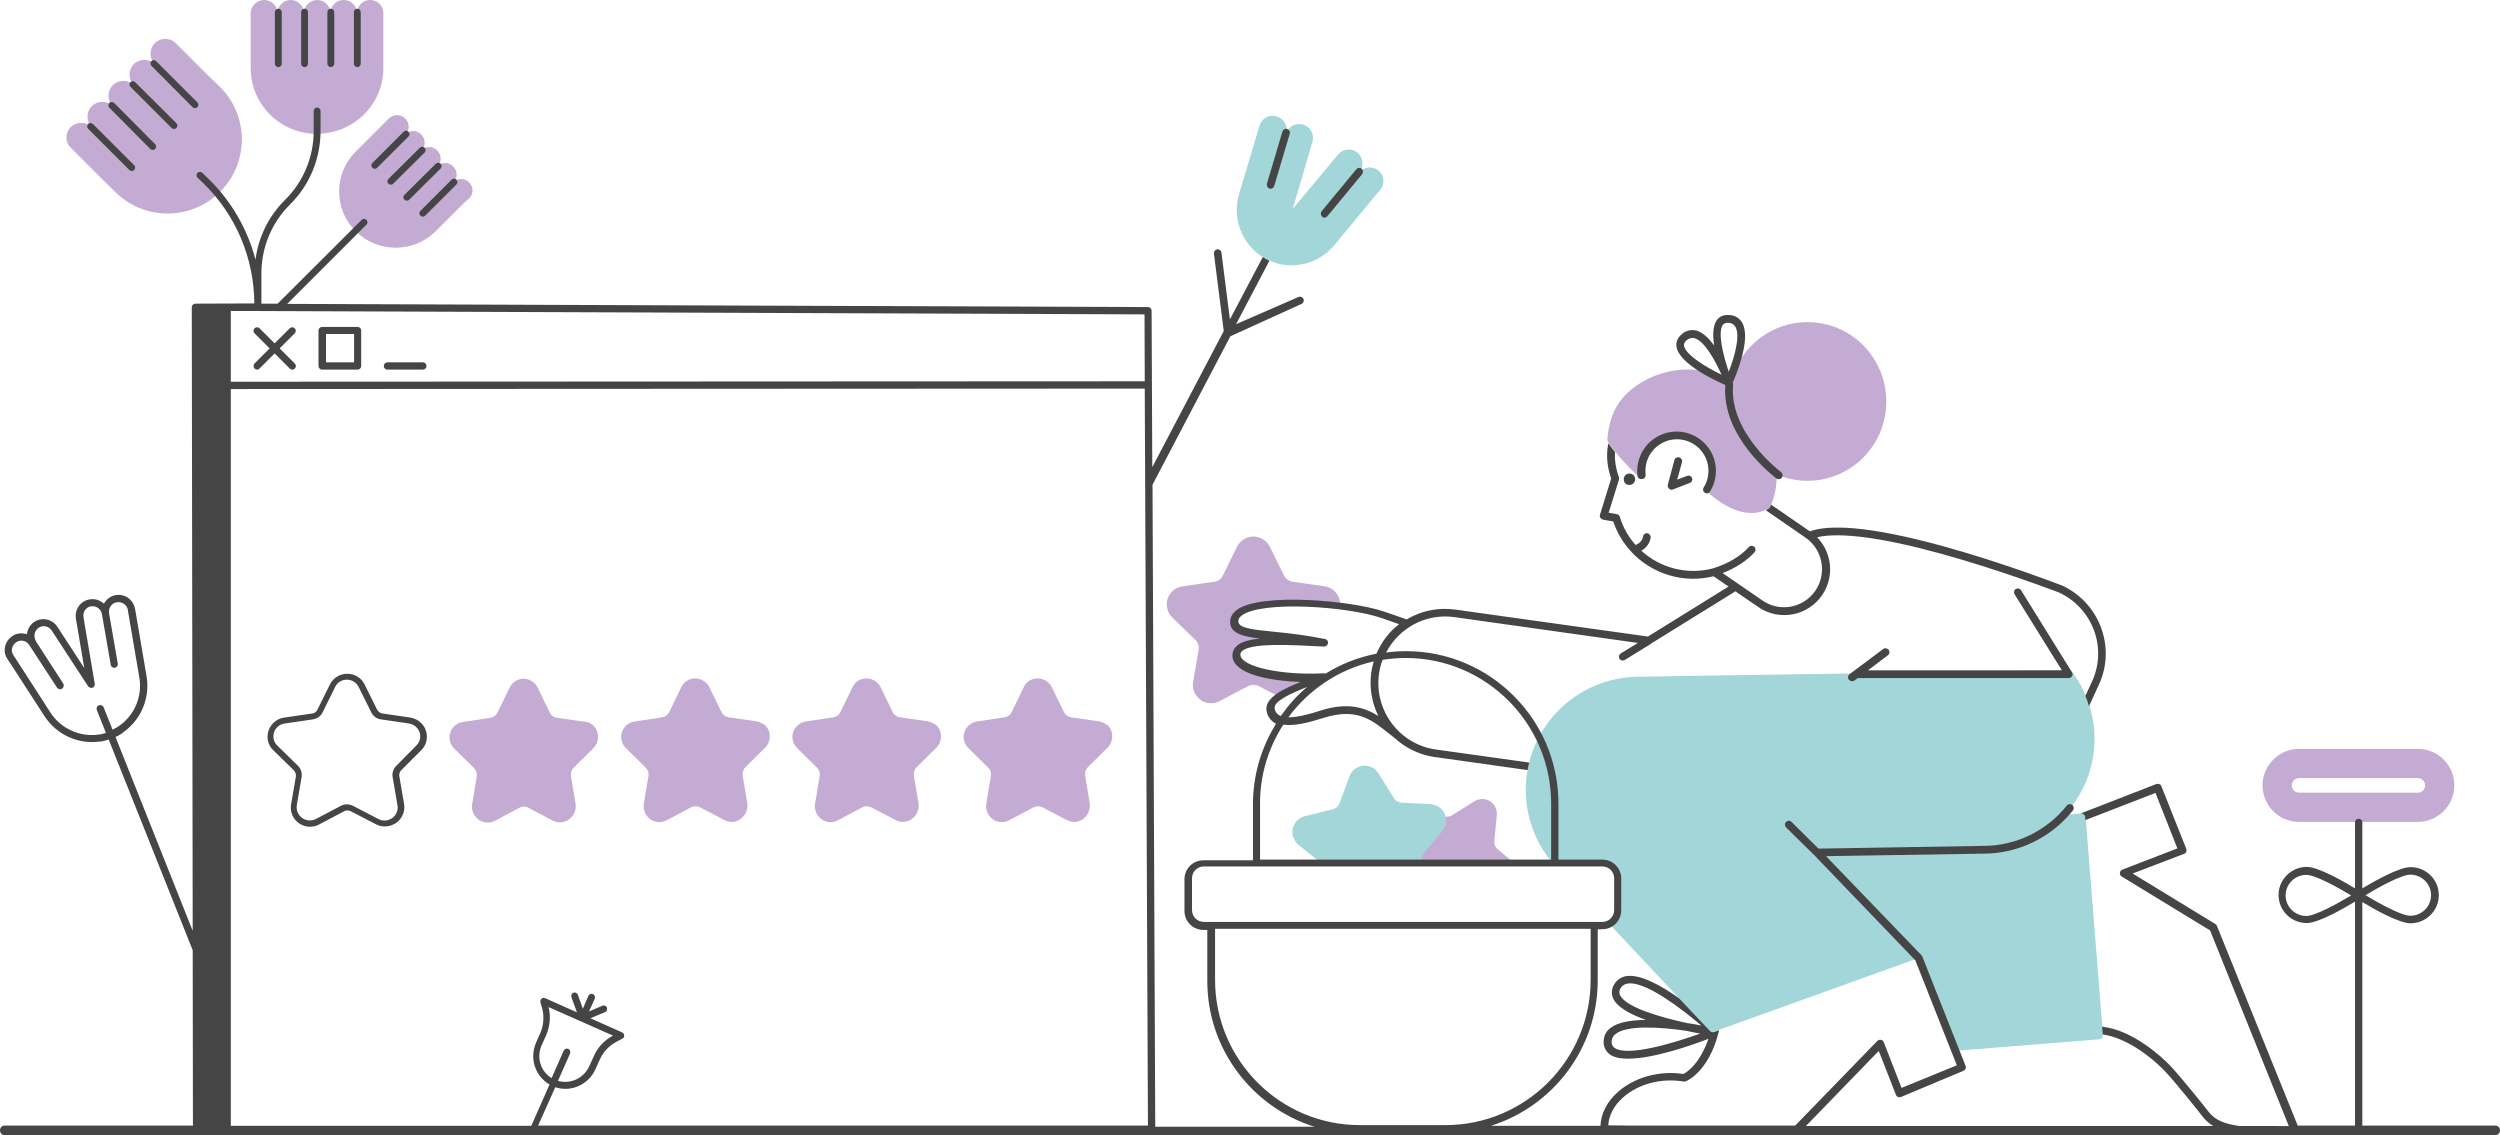 <?xml version="1.0" encoding="UTF-8"?> <!-- Generator: Adobe Illustrator 27.0.1, SVG Export Plug-In . SVG Version: 6.00 Build 0) --> <svg xmlns="http://www.w3.org/2000/svg" xmlns:xlink="http://www.w3.org/1999/xlink" id="Layer_1" x="0px" y="0px" viewBox="0 0 1095 497.2" style="enable-background:new 0 0 1095 497.2;" xml:space="preserve"> <style type="text/css"> .st0{fill:#C4ABD3;} .st1{fill:#A3D6D9;} .st2{fill:#454545;} </style> <g> <path class="st0" d="M260,317.9c2.6,2.7,2.6,7.1-0.1,9.8l-8.6,8.5c-1,1-1.4,2.4-1.2,3.8l2,12c0.4,2.6-0.6,5.2-2.8,6.8 c-0.2,0.1-0.4,0.2-0.5,0.4c-2.1,1.2-4.6,1.3-6.7,0.2l-10.7-5.6c-1.2-0.7-2.7-0.7-3.9,0l-10.7,5.7c-1.3,0.7-2.9,1-4.4,0.7 c-3.7-0.7-6.2-4.2-5.6-8l2-12c0.2-1.4-0.2-2.8-1.2-3.8l-8.6-8.5c-1.9-1.8-2.6-4.5-1.8-7c0.8-2.5,3-4.4,5.6-4.7l11.9-1.8 c1.4-0.2,2.6-1.1,3.2-2.3l5.3-10.9c0.7-1.4,1.8-2.5,3.1-3.2c3.4-1.7,7.5-0.3,9.2,3.2l5.3,10.9c0.6,1.3,1.8,2.1,3.2,2.3l11.9,1.7 C257.6,316.1,259,316.9,260,317.9z M331.1,315.9l-11.9-1.7c-1.4-0.2-2.6-1.1-3.2-2.3l-5.3-10.9c-1.7-3.4-5.8-4.8-9.2-3.2 c-1.4,0.7-2.5,1.8-3.1,3.2l-5.3,10.9c-0.6,1.3-1.8,2.1-3.2,2.3L278,316c-2.6,0.4-4.8,2.2-5.6,4.7c-0.8,2.5-0.1,5.2,1.8,7l8.6,8.5 c1,1,1.5,2.4,1.2,3.8l-2,12c-0.6,3.8,1.9,7.3,5.6,8c1.5,0.3,3,0,4.4-0.7l10.7-5.7c1.2-0.6,2.7-0.6,3.9,0l10.7,5.6 c2.1,1.1,4.6,1.1,6.7-0.2c0.2-0.1,0.4-0.2,0.5-0.4c2.1-1.5,3.2-4.2,2.8-6.8l-2-12c-0.2-1.4,0.2-2.8,1.2-3.8l8.6-8.5 c2.7-2.7,2.8-7.1,0.1-9.8C334,316.9,332.6,316.1,331.1,315.9z M406.1,315.9l-11.9-1.7c-1.4-0.2-2.6-1.1-3.2-2.3l-5.3-10.9 c-1.7-3.4-5.8-4.8-9.2-3.2c-1.4,0.7-2.5,1.8-3.1,3.2l-5.3,10.9c-0.6,1.3-1.8,2.1-3.2,2.3L353,316c-2.6,0.4-4.8,2.2-5.6,4.7 c-0.8,2.5-0.1,5.2,1.8,7l8.6,8.5c1,1,1.5,2.4,1.2,3.8l-2,12c-0.6,3.8,1.9,7.3,5.6,8c1.5,0.3,3,0,4.4-0.7l10.7-5.7 c1.2-0.6,2.7-0.6,3.9,0l10.7,5.6c2.1,1.1,4.6,1.1,6.7-0.2c0.2-0.1,0.4-0.2,0.5-0.4c2.1-1.5,3.2-4.2,2.8-6.8l-2-12 c-0.2-1.4,0.2-2.8,1.2-3.8l8.6-8.5c2.7-2.7,2.8-7.1,0.1-9.8C409,316.9,407.6,316.1,406.1,315.9z M205.5,86.9 C205.6,86.9,205.6,86.9,205.5,86.9c2-2,1.9-5.1,0-7c0,0,0,0-0.1-0.1c-1.9-1.9-5-1.9-6.9,0.1c0,0,0,0,0.1-0.1c1.9-1.9,1.9-5-0.1-6.9 c0,0,0,0-0.1-0.1c-1.9-1.9-5-1.9-6.9,0.1c0,0,0,0,0.1-0.1c1.9-1.9,1.9-5-0.1-6.9c0,0,0,0-0.1-0.1c-1.9-1.9-5-1.9-6.9,0.1 c0,0,0,0,0.1-0.1c1.9-1.9,1.9-5-0.1-6.9c0,0,0,0-0.1-0.1c-1.9-1.9-5-1.9-6.9,0.1c0,0,0,0,0.1-0.1c1.9-1.9,1.9-5-0.1-6.9 c-1.9-1.9-5.1-2-7.1-0.1l-2.3,2.3l-8,8l-4.3,4.3c-9.7,9.6-9.7,25.3,0,34.9c9.7,9.6,25.3,9.6,35,0l4.3-4.3l8-8L205.5,86.9z M167.9,29.9V5.7c0-3.2-2.6-5.7-5.8-5.7c-3.2,0-5.7,2.6-5.8,5.7c0-3.2-2.6-5.7-5.8-5.7c-3.2,0-5.7,2.6-5.8,5.7 c0-3.2-2.6-5.7-5.8-5.7c-3.2,0-5.7,2.6-5.8,5.7c0-3.2-2.6-5.7-5.8-5.7c-3.2,0-5.7,2.6-5.8,5.7c0-3.2-2.6-5.7-5.8-5.7 c-3.2,0-5.8,2.6-5.9,5.7v24.1c0,15.9,12.9,28.8,28.8,28.8h0C155,58.6,167.9,45.7,167.9,29.9z M90.6,32.5L80.1,22L77,18.9 c-2.5-2.5-6.7-2.5-9.2,0c-2.5,2.5-2.5,6.7,0,9.2c-2.5-2.5-6.7-2.5-9.2,0c-2.5,2.5-2.5,6.7,0,9.2c-2.5-2.5-6.7-2.5-9.2,0 c-2.5,2.5-2.5,6.7,0,9.2c-2.5-2.5-6.7-2.5-9.2,0c-2.5,2.5-2.5,6.7,0,9.2c-2.5-2.5-6.7-2.5-9.2,0c-0.1,0.1-0.1,0.1-0.2,0.2 c-2.4,2.5-2.3,6.5,0.3,8.9l3.1,3.1l10.5,10.5l5.7,5.6c12.7,12.7,33.3,12.7,46,0c12.7-12.7,12.7-33.2,0-45.9L90.6,32.5z M1075,344 c0,8.8-7.2,16-16,16h-52c-8.9,0-16-7.2-16-16c0-8.8,7.2-16,16-16h52C1067.9,328,1075,335.2,1075,344z M1062.2,344 c0-1.8-1.4-3.2-3.2-3.2h-52c-1.8,0-3.2,1.4-3.2,3.2c0,1.8,1.4,3.2,3.2,3.2h52C1060.8,347.2,1062.2,345.8,1062.2,344z M654.5,368.5 l1.1-11.4c0.4-3.6-2.2-6.8-5.8-7.1c-1.4-0.1-2.9,0.2-4.1,1l-9.7,6.1c-1.1,0.7-2.5,0.8-3.7,0.3l-10.4-4.5c-3.3-1.4-7.1,0.1-8.6,3.4 c-0.6,1.3-0.7,2.8-0.4,4.2l2.7,11.1c0.3,1.3,0,2.6-0.9,3.6l-1.8,2.1h49.5l-6.4-5.3C654.9,371.1,654.4,369.8,654.5,368.5z M481.1,315.9l-11.9-1.7c-1.4-0.2-2.6-1.1-3.2-2.3l-5.3-10.9c-1.7-3.4-5.8-4.8-9.2-3.2c-1.4,0.7-2.5,1.8-3.1,3.2l-5.3,10.9 c-0.6,1.3-1.8,2.1-3.2,2.3L428,316c-2.6,0.4-4.8,2.2-5.6,4.7c-0.8,2.5-0.1,5.2,1.8,7l8.6,8.5c1,1,1.5,2.4,1.2,3.8l-2,12 c-0.6,3.8,1.9,7.3,5.6,8c1.5,0.3,3,0,4.4-0.7l10.7-5.7c1.2-0.6,2.7-0.6,3.9,0l10.7,5.6c2.1,1.1,4.6,1.1,6.7-0.2 c0.2-0.1,0.4-0.2,0.5-0.4c2.1-1.5,3.2-4.2,2.8-6.8l-2-12c-0.2-1.4,0.2-2.8,1.2-3.8l8.6-8.5c2.7-2.7,2.8-7.1,0.1-9.8 C484,316.9,482.6,316.1,481.1,315.9z M584.7,259.1c-1.2-1.3-2.8-2.1-4.6-2.3l-13.9-2c-1.6-0.2-3-1.2-3.8-2.7l-6.2-12.6 c-2-4-6.8-5.6-10.7-3.7c-1.6,0.8-2.9,2.1-3.7,3.7l-6.2,12.6c-0.7,1.5-2.1,2.5-3.7,2.7l-13.9,2c-3.1,0.4-5.6,2.5-6.6,5.5 c-0.9,2.9-0.1,6.1,2.1,8.2l10.1,9.8c1.2,1.1,1.7,2.8,1.4,4.4l-2.4,13.9c-0.8,4.4,2.2,8.5,6.5,9.3c1.8,0.3,3.6,0,5.1-0.8l12.5-6.6 c1.4-0.7,3.2-0.7,4.6,0l8.9,4.6c0.3-0.6,0.7-1.2,1.4-1.5c2.8-1.3,5.5-2.7,8.2-4c0.3-0.1,1.1-0.6,1.9-1.1c-0.7-0.6-1.1-1.3-1.1-2 c-5.4-0.2-10.5-1.1-15.9-2.2c-4.2-0.9-9.4-1.9-11.7-6c-0.7-1.3-0.6-3,0.5-4c2.6-2.5,4.3-3.9,7.9-4.5c1.6-0.3,3.9-0.6,5.9-1.3 c-2-0.6-4.1-1.1-6.2-1.5c-2.3-0.4-5.3-0.5-7.2-1.9c-3.3-2.4-2.2-6.3,1.1-8c2.4-1.2,5.3-1.1,7.9-1.3c3.5-0.2,7.1-0.7,10.6-1 c7.7-0.6,15.1-0.1,22.8-0.1c0.3,0,0.5,0,0.7,0.1C587,262.7,586.2,260.7,584.7,259.1z M791.7,141.1c-15.8,0-29.1,10.6-33.3,25.1 c-4.8-2.3-10.1-3.8-15.4-4.2c-8.5-0.8-17,1.2-24.2,5.6c-11.6,7-14,16.2-14.8,24.9c-0.2,1.7,10.1,13.4,13.1,15.5 c0.2,0.1,0.4,0.2,0.6,0.2c0.6,0,1.1-0.4,1.1-1v0c0-7.8,6.9-16.4,14.6-16.4s16.3,5.2,16.3,13c0,2.9-0.4,8-1.8,10.6 c-0.2,0.4-0.1,1,0.2,1.3c3,2.8,16,13.6,26.7,6.8c0.1-0.1,0.3-0.2,0.3-0.3c0.6-0.9,2.9-5,3.2-14.3c4.1,1.7,8.6,2.7,13.3,2.7 c19.1,0,34.6-15.5,34.6-34.7S810.9,141.1,791.7,141.1z"></path> <path class="st1" d="M559.2,115.3L559.2,115.3c-3.3-1-6.3-2.6-9-4.7l0-0.1c-7.3-6.3-10.2-16.2-7.5-25.5l7.8-26.1l1.2-3.9 c0.9-3.1,4.1-5,7.3-4.1c0.1,0,0.1,0,0.2,0.1c3.2,0.9,5,4.3,4.1,7.5c1-3.2,4.4-4.9,7.6-3.9c3.1,1,4.8,4.2,4,7.4l-8.7,29.5l19.7-23.6 c2-2.7,5.8-3.2,8.5-1.2c2.6,2,3.2,5.8,1.1,8.5c-0.1,0.1-0.2,0.3-0.3,0.4c2.1-2.6,5.9-3,8.5-1c2.6,2.1,3,5.9,0.9,8.5 c0,0.1-0.1,0.1-0.1,0.1l-2.6,3.1l-17.4,21C578.3,114.8,568.4,117.9,559.2,115.3z M630.8,353.9c-1.2-1-2.7-1.6-4.3-1.7l-12.5-0.6 c-1.4-0.1-2.8-0.8-3.5-2.1l-6.7-10.7c-1.4-2.4-4.1-3.7-6.8-3.4c-2.7,0.3-5,2-5.9,4.6l-4.4,11.8c-0.5,1.4-1.7,2.4-3.1,2.7l-12.1,3 c-3.8,0.9-6.2,4.8-5.2,8.7c0.4,1.5,1.3,2.9,2.5,3.9l8.6,6.9h37.4c0.4-0.2,0.9-0.3,1.4-0.3c0.6,0,1,0.1,1.4,0.3h5.2 c-0.2-1.2,0.2-2.5,1-3.5l8-9.6C634.2,360.9,633.9,356.4,630.8,353.9z M921.1,453.4c0.1,0.9-0.6,1.7-1.5,1.8l-63.6,5.1 c0,0-0.1,0-0.1,0c-0.9,0-14.5-39.3-14.5-40.2c0,0-1.9-1.9-5-5c0.2,0.2,0.3,0.4,0.2,0.5c-0.1,0.6,4.4,3.8,3.8,4l-89.8,32.3 c-0.6,0.2-1.3,0.1-1.8-0.4l-44.1-47c1.7-0.9,2.5-3.1,2.6-5.3c0.3-5.8,0.4-11.3-0.2-17.1c-0.2-1.9-1.4-3.1-3.3-3.3 c-7.4-0.8-14.6-1.4-22-0.6c-0.5,0.1-0.9,0.2-1.3,0.4c-7.6-8.8-12-20-12.2-31.7c-0.5-27.4,21.4-50,48.8-50.5l189-2.9 c0.5,0,1,0.2,1.4,0.7c6.4,8.5,9.9,18.8,9.9,29.4c0,12.9-5,24.6-13.2,33.3l7.5-0.6c0.9-0.1,1.7,0.6,1.8,1.6L921.1,453.4 C921.1,453.4,921.1,453.4,921.1,453.4z M833.9,412.7c-1.4-1.4-3-3-4.6-4.6l3.5,3.6C832.9,411.8,833.3,412.2,833.9,412.7z"></path> <path class="st2" d="M184.4,328.7c3.4-3.2,3.4-8.6,0.2-11.9c-1.3-1.3-3-2.2-4.8-2.5l-12.3-1.8c-1-0.1-1.8-0.8-2.3-1.6l-5.5-11.1 c-1.4-2.9-4.4-4.7-7.6-4.7h0c-3.2,0-6.2,1.8-7.6,4.7l-5.5,11.1c-0.4,0.9-1.3,1.5-2.2,1.6l-12.3,1.8c-3.2,0.4-5.9,2.7-6.9,5.8 c-1,3-0.2,6.4,2.2,8.6l8.9,8.7c0.7,0.7,1,1.7,0.9,2.7l-2.1,12.2c-0.8,4.6,2.3,8.9,6.9,9.7c0.5,0.1,0.9,0.1,1.4,0.1 c1.4,0,2.8-0.3,4-1l11-5.8c0.9-0.5,1.9-0.4,2.8,0l11,5.7c2.6,1.4,5.7,1.3,8.3-0.2c0.2-0.1,0.4-0.3,0.7-0.4c2.6-1.9,3.9-5.1,3.4-8.2 l-2.1-12.2c-0.2-1,0.2-2,0.9-2.7L184.4,328.7z M173.6,335.4c-1.3,1.3-2,3.2-1.6,5.1l2.1,12.2c0.4,2.1-0.5,4.3-2.3,5.6 c-0.1,0.1-0.3,0.2-0.5,0.3c-1.7,1-3.8,1.1-5.6,0.1l-11-5.7c-0.8-0.4-1.8-0.7-2.7-0.7c-0.9,0-1.8,0.2-2.6,0.6l-11,5.8 c-2.8,1.5-6.3,0.4-7.8-2.4c-0.6-1.1-0.8-2.4-0.6-3.7l2.1-12.2c0.3-1.9-0.3-3.8-1.7-5.1l-8.9-8.7c-1.6-1.5-2.1-3.7-1.5-5.8 c0.7-2.1,2.5-3.6,4.7-3.9l12.3-1.8c1.9-0.3,3.5-1.4,4.3-3.1l5.5-11.1c0.9-2,2.9-3.2,5.1-3.2h0c2.2,0,4.2,1.2,5.2,3.2l5.5,11.1 c0.8,1.7,2.5,2.9,4.3,3.1l12.3,1.8c3.1,0.5,5.3,3.4,4.8,6.5c-0.2,1.2-0.8,2.4-1.7,3.2L173.6,335.4z M1093,493h-58.3v-97.9 c5.1,3.1,16.1,9.3,21.1,9.3c6.8,0,12.4-5.5,12.4-12.3s-5.5-12.3-12.4-12.3c-5,0-15.9,6.2-21.1,9.3v-28.9c0-0.9-0.7-1.6-1.6-1.6 c-0.9,0-1.6,0.7-1.6,1.6v28.9c-5.1-3.1-16.1-9.4-21.1-9.4c-6.8,0-12.4,5.5-12.4,12.3s5.5,12.3,12.4,12.3c5,0,16-6.3,21.1-9.4V493 h-25.1L971,405.5c-0.1-0.3-0.4-0.6-0.7-0.8l-36.2-22.1l22.5-8.6c0.9-0.3,1.3-1.3,1-2.2c0,0,0,0,0,0l-10.9-27.4 c-0.3-0.9-1.3-1.3-2.2-1l-33.2,12.9l0.2,0c0.9-0.1,1.7,0.6,1.8,1.6l0.1,1.3l30.7-11.9l9.6,24.3l-24.1,9.3c-0.9,0.3-1.3,1.3-1,2.2 c0.1,0.3,0.4,0.6,0.7,0.8l38.7,23.6l34.5,85.7H981c-6.2-0.8-10.8-2.5-13.6-6.2c-0.5-0.7-12.8-16.2-17.6-21 c-2.5-2.5-15.4-14.9-29.1-16.3l0.3,3.4c9.6,1.3,20,8.8,26.4,15.2c4.7,4.7,17.2,20.5,17.3,20.7c1.3,1.7,2.9,3.1,4.7,4.2H791 l31.9-32.9l7.5,19.2c0.3,0.9,1.3,1.3,2.2,1c0,0,0,0,0,0L860,469c0.9-0.4,1.3-1.3,0.9-2.2L842,419c0-0.1-0.1-0.2-0.1-0.3 c-0.1-0.1-0.2-0.2-0.3-0.3L799.8,375l68.9-1.1c15.3,0,29.7-7,39.2-18.9c0.6-0.7,0.5-1.8-0.2-2.4c-0.7-0.6-1.8-0.5-2.4,0.2 c0,0,0,0,0,0c-8.9,11.2-22.4,17.7-36.6,17.7l-72.2,1.2L784.7,360c-0.7-0.7-1.7-0.6-2.4,0c-0.7,0.7-0.6,1.7,0,2.4l12.4,12.2 c0,0,0,0,0,0l44.2,46l18.2,46l-24.2,9.9l-7.8-20c-0.3-0.9-1.3-1.3-2.2-1c-0.2,0.1-0.4,0.2-0.6,0.4L786.3,493h-72.2l-9.7-0.1 c0.3-4.4,2.5-8.7,6.5-12.2c6.7-6,16.8-8.6,26.5-7c0.3,0.1,0.7,0,1-0.1c6.2-2.9,11.6-10.8,14.2-20.9c0-0.1,0.1-0.2,0.1-0.3 c0,0,0,0,0,0c0,0,0-0.1,0-0.1c0,0,0-0.1,0-0.1c0.1-0.3,0.2-0.7,0.3-1c0,0,0,0,0,0l-2.2,0.8c-0.6,0.2-1.3,0.1-1.8-0.4l-13.6-14.4 c-7.9-5.6-16.8-10.5-22.9-9.7c-2.3,0.3-4.4,1.7-5.5,3.7c-1.2,1.9-1.3,4.2-0.4,6.2c1.8,3.8,7.5,6.9,14.3,9.3 c-6.5,0.1-12.3,1-15.6,3.6c-1.9,1.4-2.9,3.6-2.9,6c-0.1,2.2,1,4.3,2.8,5.6c1.9,1.3,4.6,1.8,7.9,1.8c11.1,0,27.9-5.9,35.2-8.7 c-2.5,7.3-6.6,13.1-11,15.4c-10.4-1.6-21.4,1.4-28.7,7.9c-4.7,4.2-7.4,9.4-7.6,14.8h-48c27.1-8.5,46.8-33.8,46.8-63.7v-22.4h2 c4.6,0,8.3-3.7,8.3-8.3v-13.9c0-4.6-3.7-8.3-8.3-8.3h-19.2v-24.5c0-36.9-30-66.8-66.8-66.8c-2.9,0-5.8,0.2-8.7,0.6 c5.6-10.7,17.4-17.3,30-15.5l80.3,11.3l-7.5,4.6c-0.8,0.5-1,1.5-0.6,2.3c0.3,0.5,0.9,0.8,1.4,0.8c0.3,0,0.6-0.1,0.9-0.2l11.5-7.1 c0.1-0.1,0.2-0.1,0.2-0.2l36.8-22.8l10.1,6.9c3.3,2.3,7.3,3.5,11.3,3.5c11.1,0,20.1-9,20.1-20c0-5.3-2.1-10.4-5.7-14.1 c9.8-2.3,28.5,0.1,54.2,7.2c25.9,7.1,50.3,16.5,51.5,16.9c7.1,3.2,12.7,9.1,15.5,16.5c2.8,7.3,2.5,15.5-0.8,22.6l-2.9,6.3 c0.6,1.5,1.2,3,1.6,4.5l4.3-9.4c3.7-7.9,4-17,0.9-25.2c-3.1-8.2-9.3-14.8-17.3-18.4c0,0-0.1,0-0.1,0c-0.3-0.1-25.3-9.8-51.8-17.1 c-15.6-4.3-28.7-6.9-38.9-7.8c-8.4-0.7-14.8-0.3-19.4,1.3l-16.7-11.5l-0.2-0.2c-0.3,0.7-0.6,1.2-0.8,1.4c-0.1,0.1-0.2,0.3-0.3,0.3 c-0.4,0.3-0.8,0.5-1.2,0.7l0.1,0.1c0.1,0.1,0.2,0.2,0.3,0.3l17.1,11.8c7.5,5.3,9.3,15.8,4,23.3c-5.2,7.4-15.4,9.3-22.9,4.2 l-17.6-12.1c5.7-2.2,10.6-5.4,14-9.1c0.6-0.7,0.6-1.8-0.1-2.4c-0.7-0.6-1.8-0.6-2.4,0.1c0,0,0,0,0,0c-3.6,4-9.1,7.3-15.6,9.3 c-0.1,0-0.2,0.1-0.3,0.1c-11.4,2.9-23-0.3-31.2-7.8c3.8-2.1,4.1-5.7,4.1-5.9c0-0.9-0.7-1.7-1.6-1.8c-0.9,0-1.7,0.7-1.8,1.6 c0,0.3-0.3,2.4-3.2,3.6c-3.1-3.5-5.5-7.6-6.9-12.3c-0.2-0.6-0.7-1.1-1.3-1.2l-3.6-0.6l4.5-14.5c0.1-0.4,0.1-0.7,0-1.1 c-1.6-4.3-1.9-8.1-1.7-11c-1.2-1.5-2.3-2.9-2.9-3.9c-0.8,3.6-1.1,8.9,1.2,15.5l-4.9,15.8c-0.3,0.9,0.2,1.8,1.1,2.1 c0.1,0,0.1,0,0.2,0.1l4.5,0.8c1.7,5,4.4,9.5,7.8,13.1c0.1,0.2,0.3,0.3,0.4,0.5c8.9,9.3,22.4,13.7,35.7,10.4l6.6,4.5l-35.3,21.9 l-84.3-11.8c-7.7-1.1-15.2,0.6-21.4,4.3c-3.9-1.4-7.3-2.6-10.1-3.5c-14.1-4.8-53.5-8.3-64.1-0.8c-2.5,1.8-3.1,3.9-3.1,5.3 c0,5,5,6.4,13.1,7.4c-5.1,0.5-8.6,1.5-10.5,3.5c-1.1,1.1-1.7,2.6-1.6,4.2c0.5,7.8,16,10.8,29.9,11.3c-9,3.5-16.1,7.5-14.9,12.9 c0.4,2.1,1.7,4,3.6,5.1c0.2,0.1,0.3,0.2,0.5,0.3c-6.4,10.3-10.1,22.4-10.1,35.3v24.5h-21.7c-4.6,0-8.3,3.7-8.3,8.3v13.9 c0,4.6,3.7,8.3,8.3,8.3h1.7v22.4c0,29.9,19.8,55.3,46.9,63.8H506l-1.2-281.2l34.1-65l31.2-14.2c0.8-0.4,1.2-1.4,0.8-2.2 s-1.4-1.2-2.2-0.8L541.4,142l14.6-27.8c-1-0.5-2-1-2.9-1.6l-14.4,27.3l-3.7-29.2c-0.1-0.9-0.9-1.6-1.8-1.5s-1.6,0.9-1.5,1.9 c0,0,0,0,0,0l4.3,33.9l-31.3,59.6l-0.3-68.5c0-0.9-0.7-1.6-1.6-1.6l-377-1.4l34.7-34.7c0.6-0.6,0.6-1.5,0-2.1 c-0.6-0.6-1.5-0.6-2.1,0l-36.8,36.7l-7.1,0v-13.3c0-11.3,4.5-22.2,12.5-30.1c8.6-8.5,13.4-20.1,13.4-32.2v-8.8 c0-0.8-0.7-1.5-1.5-1.5c-0.8,0-1.5,0.7-1.5,1.5v8.8c0,11.3-4.5,22.2-12.5,30.1c-7.2,7.1-11.7,16.3-13,26.2 c-3.5-13.4-10.6-25.7-20.7-35.5l-2.6-2.5c-0.6-0.6-1.5-0.5-2.1,0c-0.6,0.6-0.5,1.5,0,2.1l2.6,2.5c14.2,13.8,22.2,32.8,22.3,52.6 L85.6,133c-0.9,0-1.6,0.7-1.6,1.6v0l0.4,273.1l-33.8-84.9c1-0.5,2.1-1,3-1.7c0.1-0.1,0.2-0.2,0.3-0.3c7.9-5.5,11.9-15.1,10.3-24.6 l-5-29.3c0-0.1,0-0.2-0.1-0.4c-0.8-4-4.6-6.6-8.6-5.8c-2.1,0.4-3.9,1.8-5,3.7c-0.3-0.3-0.7-0.6-1.1-0.8c-1.6-1.1-3.6-1.4-5.5-1 c-1.9,0.4-3.6,1.6-4.6,3.2c-1,1.6-1.4,3.6-1,5.5l3.6,21.3l-11.8-18.1c-2.2-3.4-6.8-4.3-10.1-2.1c-1.8,1.2-3,3.2-3.2,5.4 c-2.1-0.7-4.4-0.5-6.3,0.7c-0.1,0-0.2,0.1-0.2,0.2c-1.6,1.1-2.7,2.7-3.1,4.6c-0.4,1.9,0,3.9,1.1,5.4l2.1,3.2l14.1,21.8 c5.3,8.1,14.7,12.4,24.2,11.1c0.1,0,0.3,0,0.4,0c1.2-0.2,2.4-0.5,3.5-0.9l36.8,92.3l0.1,76.8H2c-1.1,0-2,0.9-2,2.1s0.9,2.1,2,2.1 h1091c1.1,0,2-0.9,2-2.1S1094.1,493,1093,493z M1055.7,383.1c5,0,9.1,4,9.1,9s-4.1,9-9.1,9c-3.9,0-14-5.6-19.6-9 C1041.7,388.7,1051.8,383.1,1055.7,383.1z M1010.2,401.2c-5,0-9.1-4-9.1-9s4.1-9,9.1-9c3.9,0,14,5.6,19.6,9 C1024.3,395.5,1014.1,401.2,1010.2,401.2z M707.2,459c-0.9-0.6-1.4-1.7-1.3-2.7c0-1.3,0.6-2.6,1.7-3.4c5-4,19.5-3.1,31-1.4 c2.2,0.5,4.3,0.9,6.1,1.2C732.7,457,712.9,462.9,707.2,459z M738.9,448.1c-12-2.6-26.7-6.9-29.3-12.2c-0.5-1-0.4-2.1,0.2-3 c0.6-1.2,1.8-1.9,3.1-2.1c0.3,0,0.7-0.1,1.1-0.1c7.9,0,22.4,11,31.2,18.5C743.4,448.8,741.2,448.4,738.9,448.1z M543.3,286.9 c-0.1-0.6,0.2-1.2,0.6-1.6c3.7-3.8,20.9-2.9,36-2.1c0.9,0,1.7-0.7,1.8-1.6c0-0.8-0.5-1.6-1.3-1.7c-7.4-1.5-15-2.5-22.5-3.2 c-10.2-1-15.5-1.7-15.5-4.6c0-0.4,0-1.4,1.6-2.6c9.1-6.5,46.3-3.9,61.1,1.2c2.2,0.7,4.8,1.7,7.7,2.7c-4.3,3.3-7.7,7.7-9.9,12.9 c-8.1,1.6-15.7,4.6-22.4,8.8c-0.3-0.2-0.6-0.3-0.9-0.2C561.3,295.9,543.6,292,543.3,286.9z M603.7,313.6 c-6.1-3.8-13.4-6.1-25.2-2.4c-3.4,1.1-9.5,3-14.2,3c9-12.2,22.2-21.1,37.4-24.5c-0.5,1.6-0.8,3.2-1.1,4.9 C599.7,301.3,600.9,307.9,603.7,313.6z M560.3,313.3c-1.1-0.6-1.8-1.7-2-2.9c-0.7-3.1,6.8-6.6,14.2-9.5c-4.4,3.7-8.2,8-11.5,12.7 C560.7,313.5,560.5,313.4,560.3,313.3z M551.9,351.8c0-12.7,3.8-24.5,10.2-34.4c4.8,0.7,11.1-0.9,17.4-2.9 c14.5-4.6,20.9,0.5,28.5,6.5c1,0.8,1.9,1.5,2.9,2.3c4.7,4.3,10.7,7.3,17.5,8.3c0.1,0,0.1,0,0.2,0l40.5,5.7c0.2-1.1,0.4-2.2,0.7-3.3 l-40.8-5.7c-16-2.2-27.2-17.1-25-33.1c0.3-2.2,0.8-4.2,1.6-6.2c3.3-0.5,6.7-0.8,10.1-0.8c35.1,0,63.7,28.6,63.7,63.8v24.5H551.9 V351.8z M527.3,403.8c-2.9,0-5.2-2.3-5.2-5.2v-13.9c0-2.9,2.3-5.2,5.2-5.2h174.5c2.9,0,5.2,2.3,5.2,5.2v13.9c0,2.9-2.3,5.2-5.2,5.2 H527.3z M532.2,429.2v-22.4h164.5v22.4c0,35.1-28.6,63.6-63.6,63.6h-37.3C560.7,492.9,532.2,464.3,532.2,429.2z M45.4,309.8 c-0.3-0.8-1.3-1.2-2.1-0.9c-0.8,0.3-1.2,1.2-0.9,2.1l4,10c-0.8,0.3-1.7,0.5-2.6,0.7c-0.1,0-0.2,0-0.3,0c-8.4,1.3-16.8-2.5-21.4-9.6 L5.9,287c-0.6-0.9-0.9-2-0.6-3c0.2-1.1,0.9-2.1,1.8-2.7c1.8-1.2,4.2-0.8,5.5,0.9L25,301.2c0.4,0.5,1,0.8,1.6,0.7 c0.9-0.2,1.4-1,1.3-1.9c0-0.2-0.1-0.4-0.2-0.6l-11.9-18.4c0-0.1-0.1-0.2-0.1-0.3c-1.2-2-0.6-4.5,1.3-5.8c1.9-1.2,4.4-0.6,5.6,1.2 l16,24.5c0.5,0.7,1.5,0.9,2.2,0.5c0.5-0.3,0.8-1,0.7-1.6l-4.9-28.9c0,0,0-0.1,0-0.1c-0.2-1.1,0-2.2,0.5-3.1 c0.6-0.9,1.5-1.6,2.6-1.8c1.1-0.2,2.2,0,3.1,0.6c0.9,0.6,1.6,1.5,1.8,2.6c0,0.2,0.1,0.3,0.1,0.5l3.8,21.9c0.1,0.9,1,1.4,1.8,1.3 c0,0,0,0,0,0l0,0c0.9-0.2,1.4-1,1.3-1.8l-3.8-21.9c0,0,0,0,0-0.1c-0.4-2.3,1-4.5,3.3-4.9c2.2-0.4,4.4,1,4.9,3.2c0,0.1,0,0.2,0,0.3 l5,29.3c1.5,8.4-2.1,16.9-9.2,21.6c-0.1,0.1-0.2,0.1-0.3,0.2c-0.7,0.4-1.4,0.8-2.2,1.2L45.4,309.8z M101.1,136.2l400.2,1.5 l0.1,29.3l-400.3,0.2V136.2z M101.1,170.4l400.3-0.2l1.4,322.8H235.7l7.5-16.8c6.9,2.3,14.6-1.1,17.6-7.9l1.9-4.2 c1.5-3.4,4.1-6.1,7.3-7.8l2.6-1.4c0.3-0.2,0.6-0.4,0.7-0.7c0.3-0.8,0-1.6-0.8-2l-13.9-6.2l6.4-2.7c0.8-0.3,1.1-1.2,0.8-2 c-0.3-0.8-1.2-1.1-1.9-0.8l-5.9,2.5l2.5-5.6c0,0,0,0,0,0c0.3-0.8,0-1.6-0.8-2c-0.8-0.3-1.6,0-2,0.8l-2.4,5.6l-2.2-6.1c0,0,0,0,0,0 c-0.3-0.8-1.2-1.2-1.9-0.9c-0.8,0.3-1.2,1.2-0.9,2l2.4,6.6l-13.9-6.2c-0.3-0.1-0.7-0.2-1-0.1c-0.8,0.2-1.3,1.1-1.1,1.9l0.8,2.8 c0.9,3.5,0.6,7.3-0.8,10.6l-1.9,4.2l0,0.1c-3,6.8-0.4,14.7,5.9,18.3l-8,18.1H101.1V170.4z M240.3,441.1l28.2,12.5 c-3.8,2-6.8,5.2-8.5,9.2l-1.9,4.2c0,0,0,0,0,0c-2.4,5.3-8.3,8-13.7,6.4l5.3-12c0,0,0,0,0,0c0.3-0.8,0-1.6-0.8-2 c-0.8-0.3-1.6,0-2,0.8l-5.3,12c-4.8-2.9-6.7-9-4.4-14.3l0,0l1.9-4.2C240.9,449.6,241.3,445.3,240.3,441.1z M143.4,27.9V5.3 c0-0.8,0.7-1.5,1.5-1.5c0.8,0,1.5,0.7,1.5,1.5v22.6c0,0.8-0.7,1.5-1.5,1.5S143.4,28.7,143.4,27.9z M177.1,85.4l13.8-13.7 c0,0,0,0,0,0c0.6-0.6,1.5-0.5,2.1,0c0.6,0.6,0.5,1.5,0,2.1l-13.8,13.7c-0.3,0.3-0.6,0.4-1,0.4c-0.4,0-0.8-0.2-1-0.4 C176.5,86.9,176.5,86,177.1,85.4z M155,27.9V5.3c0-0.8,0.7-1.5,1.5-1.5s1.5,0.7,1.5,1.5v22.6c0,0.8-0.7,1.5-1.5,1.5 S155,28.7,155,27.9z M170.1,78.4l13.8-13.7c0,0,0,0,0,0c0.6-0.6,1.5-0.5,2.1,0c0.6,0.6,0.5,1.5,0,2.1l-13.8,13.7 c-0.3,0.3-0.6,0.4-1,0.4c-0.4,0-0.8-0.2-1-0.4C169.5,79.9,169.5,79,170.1,78.4z M579.1,94.9c-0.7-0.6-0.8-1.6-0.2-2.4l15.2-18.4 c0.6-0.7,1.6-0.8,2.3-0.2c0.7,0.6,0.8,1.6,0.2,2.4l-15.2,18.4c-0.5,0.6-1.3,0.8-2,0.5C579.4,95.1,579.2,95,579.1,94.9z M184.1,92.4 l13.7-13.7c0,0,0,0,0,0c0.6-0.6,1.5-0.6,2.1,0c0.6,0.6,0.6,1.5,0,2.1l-13.7,13.7c-0.3,0.3-0.6,0.4-1,0.4c-0.4,0-0.8-0.2-1-0.4 C183.5,93.9,183.5,93,184.1,92.4z M554.9,80.5l6.8-22.9c0.3-0.9,1.2-1.4,2.1-1.1s1.4,1.2,1.1,2.1l-6.8,22.9 c-0.3,0.9-1.2,1.4-2.1,1.1c-0.1,0-0.1,0-0.2-0.1C555.1,82.1,554.7,81.3,554.9,80.5z M163.1,73.5c-0.6-0.6-0.6-1.5,0-2.1l13.7-13.7 c0,0,0,0,0,0c0.6-0.6,1.5-0.6,2.1,0c0.6,0.6,0.6,1.5,0,2.1l-13.7,13.7c-0.3,0.3-0.6,0.4-1,0.4C163.8,74,163.4,73.8,163.1,73.5z M129.1,159.2c0.3,0.3,0.5,0.7,0.5,1.1c0,0.9-0.7,1.6-1.6,1.6c-0.4,0-0.8-0.2-1.1-0.5l-6.6-6.6l-6.6,6.6c-0.3,0.3-0.7,0.5-1.1,0.5 c-0.4,0-0.8-0.2-1.1-0.5c-0.6-0.6-0.6-1.6,0-2.2l6.6-6.6l-6.6-6.6c-0.6-0.6-0.6-1.6,0-2.2c0.6-0.6,1.6-0.6,2.2,0l6.6,6.6l6.6-6.6 c0.6-0.6,1.6-0.6,2.2,0c0.6,0.6,0.6,1.6,0,2.2l-6.6,6.6L129.1,159.2z M131.9,27.9V5.3c0-0.8,0.7-1.5,1.5-1.5s1.5,0.7,1.5,1.5v22.6 c0,0.8-0.7,1.5-1.5,1.5S131.9,28.7,131.9,27.9z M186.8,160.3c0,0.9-0.7,1.6-1.6,1.6h-15.5c-0.9,0-1.6-0.7-1.6-1.6 c0-0.9,0.7-1.6,1.6-1.6h15.5C186.1,158.7,186.8,159.4,186.8,160.3z M38.6,56.4c-0.6-0.6-0.5-1.5,0-2.1s1.5-0.5,2.1,0l18.1,18.1 c0.3,0.3,0.4,0.6,0.4,1c0,0.8-0.7,1.5-1.5,1.5c-0.4,0-0.8-0.2-1-0.4L38.6,56.4C38.7,56.4,38.7,56.4,38.6,56.4z M156.6,143.2h-15.5 c-0.9,0-1.6,0.7-1.6,1.6v15.5c0,0.9,0.7,1.6,1.6,1.6h15.5c0.9,0,1.6-0.7,1.6-1.6v-15.5C158.2,143.9,157.5,143.2,156.6,143.2z M155.1,158.7h-12.3v-12.4h12.3V158.7z M66.3,28.8c-0.5-0.6-0.5-1.5,0-2c0.6-0.6,1.5-0.6,2.1,0l18.1,18.1c0.3,0.3,0.4,0.6,0.4,1 c0,0.8-0.7,1.5-1.5,1.5c-0.4,0-0.8-0.2-1-0.4L66.3,28.8z M120.4,27.9V5.3c0-0.8,0.7-1.5,1.5-1.5s1.5,0.7,1.5,1.5v22.6 c0,0.8-0.7,1.5-1.5,1.5S120.4,28.7,120.4,27.9z M47.9,47.2c-0.6-0.6-0.5-1.5,0-2.1s1.5-0.5,2.1,0l18,18.1c0.3,0.3,0.4,0.6,0.4,1 c0,0.8-0.7,1.5-1.5,1.5c-0.4,0-0.8-0.2-1-0.4L47.9,47.2C47.9,47.2,47.9,47.2,47.9,47.2z M57.1,38c-0.5-0.6-0.5-1.5,0-2 c0.6-0.6,1.5-0.6,2.1,0l18.1,18c0.3,0.3,0.4,0.6,0.4,1c0,0.8-0.7,1.5-1.5,1.5c-0.4,0-0.8-0.2-1-0.4L57.1,38z M826.9,287l-8.7,6.6 h84.9l-20.7-33.3c-0.5-0.8-0.3-1.8,0.5-2.3s1.8-0.3,2.3,0.5l22.3,35.9c0.2,0.3,0.3,0.6,0.3,0.9c0,0.9-0.8,1.7-1.7,1.7h-92.4 l-1.5,1.1c-0.3,0.2-0.6,0.3-1,0.3h0c-0.5,0-1-0.3-1.4-0.7c-0.6-0.7-0.4-1.8,0.3-2.4l14.7-11l0,0c0.7-0.6,1.8-0.4,2.4,0.3 C827.8,285.3,827.7,286.4,826.9,287z M755.7,168.6c-1.8,22.8,21.4,40.2,22.4,41c0.3,0.2,0.6,0.3,1,0.3c0.9,0,1.7-0.8,1.7-1.7 c0-0.5-0.3-1-0.7-1.4c-0.2-0.2-22.9-17.2-21-38.2c0-0.3,0-0.6-0.2-0.9c1.4-3.2,8.2-19.2,4.2-26.3c-1.1-2-3.2-3.3-5.5-3.4 c-3.1-0.3-4.8,1-5.6,2.2c-1.8,2.4-1.9,6.7-1.2,11.1c-2.3-3.1-4.9-5.7-7.8-6.5c-2.2-0.6-4.6,0-6.3,1.5c-2.4,2-2.6,4.1-2.4,5.5 C735.3,159.3,751.4,166.8,755.7,168.6z M754.6,142.3c0.5-0.6,1.3-1,2.1-0.9c0.2,0,0.3,0,0.5,0c1.2,0,2.3,0.7,2.9,1.7 c2.3,4-0.5,13.6-2.9,19.7C754.6,155.3,752.3,145.4,754.6,142.3z M738.8,149c0.7-0.6,1.5-0.9,2.4-1c0.3,0,0.6,0,0.9,0.1 c4.5,1.2,9.2,9.9,11.9,16c-7.2-3.5-15.8-8.8-16.4-12.7C737.5,150.9,737.5,150,738.8,149z M736.7,202.5l-2.1,7.6l4.4-1.7 c0.8-0.3,1.8,0.1,2.1,0.9c0.4,0.9-0.1,1.9-0.9,2.2l-7.5,2.9c-0.2,0.1-0.4,0.1-0.6,0.1v0c-0.2,0-0.3,0-0.4-0.1 c-0.9-0.2-1.4-1.2-1.2-2.1l2.9-10.8c0.2-0.9,1.2-1.4,2.1-1.2C736.5,200.7,737,201.6,736.7,202.5z M711.2,209.9 c0-1.4,1.1-2.5,2.5-2.5c1.4,0,2.5,1.1,2.5,2.5s-1.1,2.5-2.5,2.5C712.3,212.5,711.2,211.4,711.2,209.9z M717.2,208.4 c-0.1-0.7-0.1-1.4-0.1-2.1c0-3.2,0.9-6.3,2.6-9.1c5-8.1,15.6-10.6,23.7-5.6c8.1,5,10.6,15.6,5.6,23.7c-0.3,0.5-0.9,0.8-1.4,0.8v0 c-0.3,0-0.6-0.1-0.9-0.3c-0.8-0.5-1-1.5-0.5-2.3c1.4-2.2,2.1-4.7,2.1-7.3c0-7.6-6.2-13.8-13.8-13.8c-7.6,0-13.8,6.2-13.8,13.8 c0,0.6,0,1.2,0.1,1.7c0.1,0.9-0.5,1.8-1.5,1.9C718.2,210,717.3,209.3,717.2,208.4z"></path> </g> </svg> 